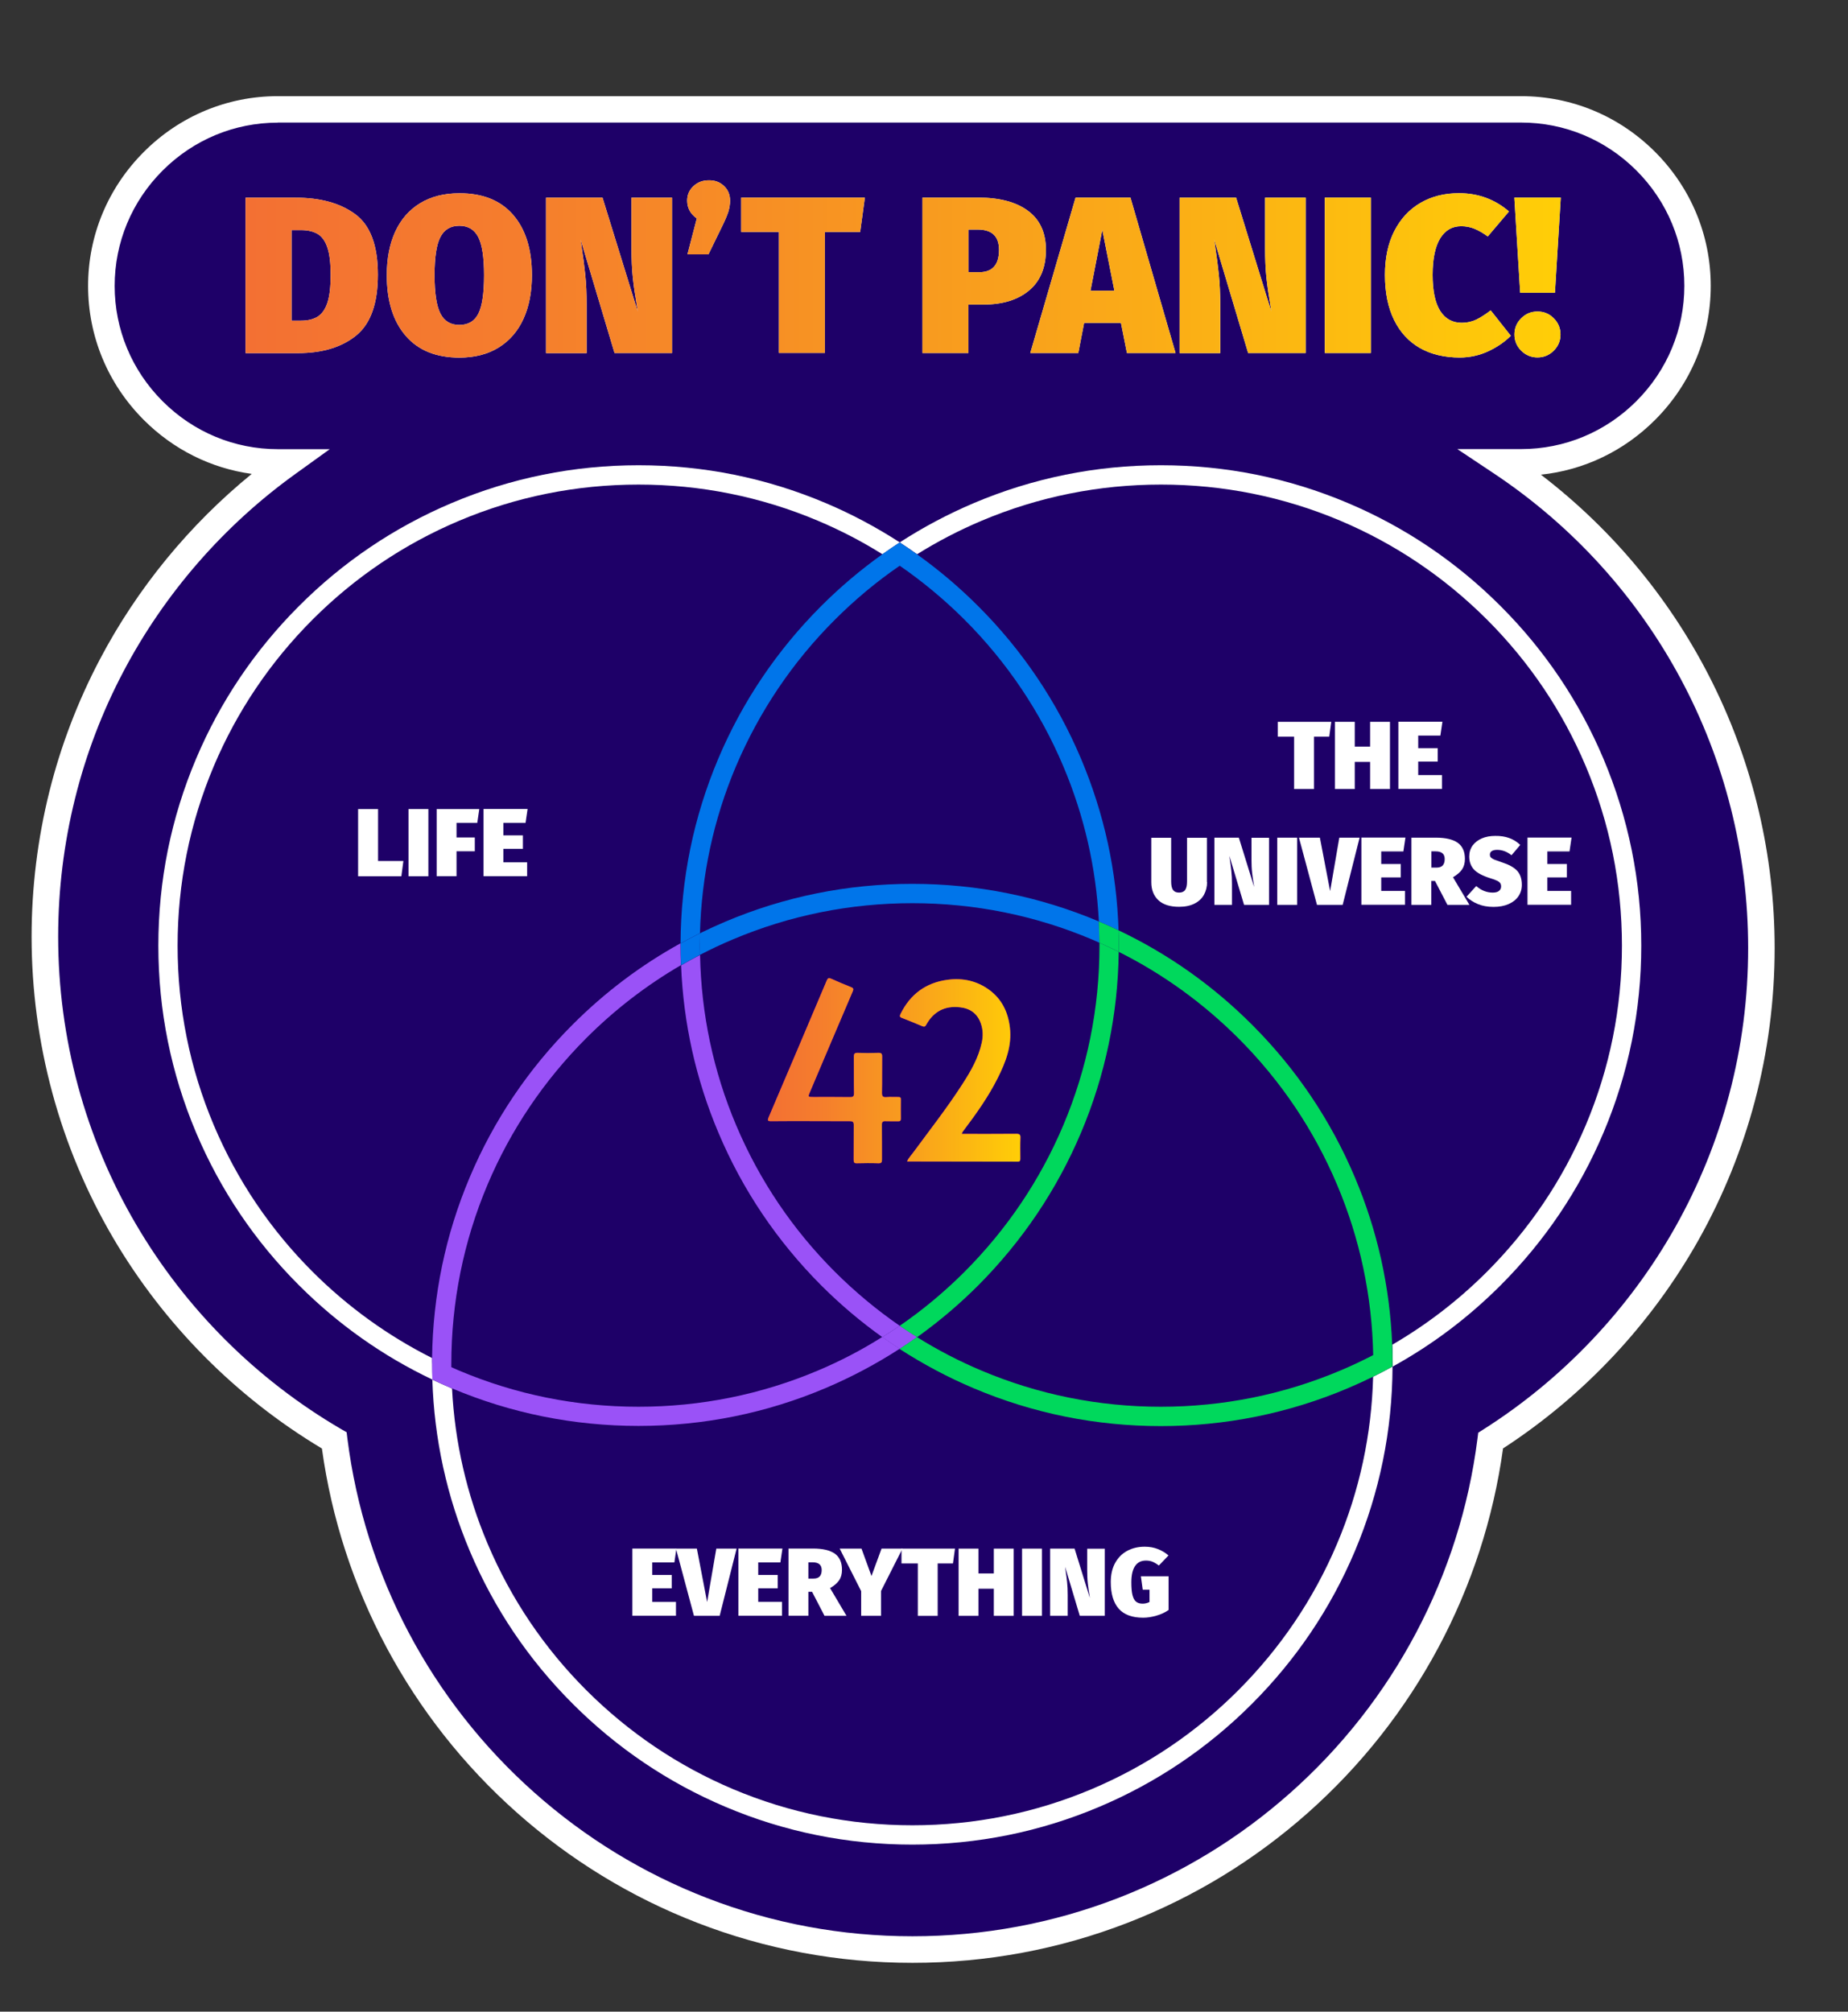 <?xml version="1.0" encoding="utf-8"?>
<!-- Generator: Adobe Illustrator 25.2.3, SVG Export Plug-In . SVG Version: 6.00 Build 0)  -->
<svg version="1.1" id="Layer_1" xmlns="http://www.w3.org/2000/svg" xmlns:xlink="http://www.w3.org/1999/xlink" x="0px" y="0px"
	 viewBox="0 0 2093.6 2278.3" style="enable-background:new 0 0 2093.6 2278.3;" xml:space="preserve">
<rect x="0" y="0" width="2093.6" height="2278.3" fill="#333333" stroke="none"/>
<style type="text/css">
	.st0{fill-rule:evenodd;clip-rule:evenodd;fill:#D30088;}
	.st1{fill-rule:evenodd;clip-rule:evenodd;fill:#00EADE;}
	.st2{fill-rule:evenodd;clip-rule:evenodd;fill:#EB2704;}
	.st3{fill-rule:evenodd;clip-rule:evenodd;fill:#E5DF00;}
	.st4{fill:#1E0068;}
	.st5{fill:#FFFFFF;}
	.st6{fill:none;}
	.st7{fill:#9A52F7;}
	.st8{fill:#0075EA;}
	.st9{fill:#00D85C;}
	.st10{fill:#D30088;}
	.st11{fill:url(#SVGID_1_);}
	.st12{fill:url(#SVGID_2_);}
	.st13{fill:url(#SVGID_3_);}
	.st14{fill:url(#SVGID_4_);}
	.st15{fill:url(#SVGID_5_);}
	.st16{fill:url(#SVGID_6_);}
	.st17{fill:url(#SVGID_7_);}
	.st18{fill:url(#SVGID_8_);}
	.st19{fill:url(#SVGID_9_);}
	.st20{fill:url(#SVGID_10_);}
	.st21{fill:url(#SVGID_11_);}
	.st22{fill:url(#SVGID_12_);}
	.st23{fill:url(#SVGID_13_);}
</style>
<g>
	<path class="st0" d="M1702.6,351c0,3.2,2.6,5.8,5.8,5.8c3.2,0,5.7-2.6,5.7-5.8c0-3.2-2.5-5.7-5.7-5.7
		C1705.2,345.4,1702.6,347.9,1702.6,351L1702.6,351z"/>
	<path class="st1" d="M1120.8,670.5c0,3.2,2.6,5.8,5.8,5.8c3.2,0,5.8-2.6,5.8-5.8c0-3.2-2.6-5.8-5.8-5.8
		C1123.4,664.7,1120.8,667.3,1120.8,670.5L1120.8,670.5z"/>
	<path class="st0" d="M837.8,362.5c0,3.2,2.5,5.8,5.7,5.8s5.8-2.6,5.8-5.8c0-3.2-2.6-5.8-5.8-5.8S837.8,359.3,837.8,362.5
		L837.8,362.5z"/>
	<path class="st0" d="M814.8,482.8c0,3.2,2.6,5.8,5.8,5.8c3.2,0,5.8-2.6,5.8-5.8c0-3.2-2.6-5.8-5.8-5.8
		C817.4,477,814.8,479.6,814.8,482.8L814.8,482.8z"/>
	<path class="st0" d="M385.3,981c0,3.2,2.5,5.8,5.8,5.8c3.2,0,5.7-2.6,5.7-5.8c0-3.2-2.5-5.8-5.7-5.8
		C387.8,975.3,385.3,977.9,385.3,981L385.3,981z"/>
	<path class="st0" d="M282.2,826.4c0,3.2,2.5,5.8,5.8,5.8c3.2,0,5.7-2.6,5.7-5.8c0-3.2-2.5-5.8-5.7-5.8
		C284.7,820.6,282.2,823.2,282.2,826.4L282.2,826.4z"/>
	<path class="st1" d="M860.7,1238.8c0,3.2,2.6,5.8,5.8,5.8s5.7-2.6,5.7-5.8c0-3.2-2.5-5.8-5.7-5.8S860.7,1235.6,860.7,1238.8
		L860.7,1238.8z"/>
	<path class="st0" d="M620.1,1771.4c0,3.2,2.6,5.8,5.8,5.8s5.8-2.6,5.8-5.8c0-3.2-2.6-5.8-5.8-5.8S620.1,1768.3,620.1,1771.4
		L620.1,1771.4z"/>
	<path class="st2" d="M677.1,716.6c0,5.2,4.2,9.5,9.5,9.5c5.2,0,9.5-4.3,9.5-9.5c0-5.3-4.3-9.5-9.5-9.5
		C681.3,707.1,677.1,711.3,677.1,716.6L677.1,716.6z"/>
	<path class="st2" d="M1244.1,2155.2c0,5.3,4.3,9.5,9.5,9.5c5.3,0,9.5-4.2,9.5-9.5c0-5.2-4.2-9.5-9.5-9.5
		C1248.4,2145.7,1244.1,2150,1244.1,2155.2L1244.1,2155.2z"/>
	<path class="st3" d="M1316.6,959.2c0,2.2,1.8,4,3.9,4c2.2,0,4-1.8,4-4c0-2.1-1.8-3.9-4-3.9C1318.3,955.3,1316.6,957.1,1316.6,959.2
		L1316.6,959.2z"/>
	<path class="st3" d="M1979.9,955.2c0,2.2,1.8,3.9,4,3.9c2.1,0,3.9-1.7,3.9-3.9c0-2.2-1.8-4-3.9-4
		C1981.7,951.2,1979.9,953,1979.9,955.2L1979.9,955.2z"/>
	<path class="st1" d="M1107.2,1800c0,2.2,1.8,4,4,4c2.2,0,3.9-1.8,3.9-4c0-2.2-1.7-4-3.9-4C1109,1796,1107.2,1797.8,1107.2,1800
		L1107.2,1800z"/>
	<path class="st1" d="M660.5,2023.4c0,2.1,1.8,3.9,3.9,3.9c2.2,0,4-1.8,4-3.9c0-2.2-1.8-4-4-4
		C662.3,2019.4,660.5,2021.2,660.5,2023.4L660.5,2023.4z"/>
	<path class="st3" d="M1410.8,373.9c0,2.1,1.7,3.9,3.9,3.9s4-1.8,4-3.9c0-2.2-1.8-4-4-4S1410.8,371.7,1410.8,373.9L1410.8,373.9z"/>
	<path class="st3" d="M1605.5,242.2c0,2.2,1.8,3.9,4,3.9s4-1.7,4-3.9c0-2.2-1.8-4-4-4S1605.5,240,1605.5,242.2L1605.5,242.2z"/>
</g>
<g>
	<path class="st4" d="M1700.5,523.8h22.7c110,0,200-90,200-200v0c0-110-90-200-200-200H314.8c-110,0-200,90-200,200v0
		c0,110,90,200,200,200h12.1c-167.1,119.8-276,315.7-276,537c0,243.4,131.7,456.1,327.8,570.6c41.1,325.2,318.7,576.6,655,576.6
		c336.2,0,613.8-251.4,655-576.4c184.4-117.1,306.7-323.1,306.7-557.7C1995.5,844.3,1878.3,642.1,1700.5,523.8z"/>
	<path class="st5" d="M1033.7,2223c-84.1,0-166.1-15.3-243.9-45.4c-75.1-29.1-143.8-71.1-204.3-124.8
		c-120.7-107.2-198.9-253.3-220.8-412.3c-97.4-58.3-179-140.6-236.5-238.5c-60.5-103.1-92.4-221.1-92.4-341.2
		c0-55.5,6.8-110.7,20.1-164.1c12.9-51.8,32.1-102.1,57-149.5c42.4-80.7,101.5-152.8,172.3-210.5c-46-6.3-88.7-27.5-122.3-61.1
		c-40.7-40.7-63.1-94.6-63.1-151.8S122.3,212.7,163,172s94.6-63.1,151.8-63.1h1408.4c57.2,0,111.1,22.4,151.8,63.1
		c40.7,40.7,63.1,94.6,63.1,151.8s-22.4,111.1-63.1,151.8c-35.3,35.3-80.6,56.9-129.3,62c166.6,127.6,264.8,324.8,264.8,536.2
		c0,58.8-7.6,117.2-22.5,173.5c-14.5,54.6-35.9,107.4-63.6,156.8c-53.5,95.2-130,176.8-221.6,236.3
		c-21.9,159-100.1,305.3-220.9,412.5c-60.5,53.7-129.2,95.6-204.3,124.7C1199.9,2207.7,1117.8,2223,1033.7,2223z M314.8,138.9
		c-49.2,0-95.6,19.3-130.6,54.3s-54.3,81.4-54.3,130.6c0,49.2,19.3,95.6,54.3,130.6c35,35,81.4,54.3,130.6,54.3h58.8L335.7,536
		C254,594.5,186.1,672.4,139.5,761.2c-23.8,45.2-42.1,93.3-54.4,142.8c-12.7,51-19.2,103.7-19.2,156.8c0,114.8,30.5,227.6,88.3,326
		c56.1,95.6,136.3,175.7,232.1,231.6l6.4,3.7l0.9,7.3c19.5,154.6,94.8,297,211.9,400.9c57.8,51.3,123.5,91.4,195.2,119.2
		c74.3,28.8,152.7,43.4,233,43.4c80.4,0,158.7-14.6,233-43.3c71.7-27.8,137.4-67.9,195.2-119.2c117.1-103.9,192.3-246.3,211.9-400.8
		l0.9-7l6-3.8c90.1-57.2,165.3-136.6,217.5-229.5c26.5-47.2,47-97.6,60.8-149.8c14.3-53.8,21.5-109.6,21.5-165.8
		c0-216.5-107.8-417.5-288.2-537.6l-41.3-27.5h72.3c49.2,0,95.6-19.3,130.6-54.3c35-35,54.3-81.4,54.3-130.6
		c0-49.2-19.3-95.6-54.3-130.6s-81.4-54.3-130.6-54.3H314.8z"/>
</g>
<g>
	<path class="st6" d="M1224.7,859.2c26.1,61.7,40.4,127,42.5,194.3c56.1,26.7,106.9,62.5,151.2,106.8c50,50,89.2,108.1,116.6,172.9
		c25.5,60.3,39.7,124,42.3,189.5c39-22.6,74.9-50.2,107.2-82.6c48-48,85.6-103.8,111.9-166c27.2-64.4,41-132.8,41-203.3
		c0-70.5-13.8-138.9-41-203.3c-26.3-62.2-64-118-111.9-166c-48-48-103.8-85.6-166-111.9c-64.4-27.2-132.8-41-203.3-41
		c-70.5,0-138.9,13.8-203.3,41c-25.4,10.7-49.8,23.4-73,37.9c24.5,17.5,47.6,37,69.2,58.6C1158,736.3,1197.3,794.5,1224.7,859.2z"/>
	<path class="st6" d="M834,867.8c-25.4,60.1-39.1,123.6-40.8,189.1c9.4-4.6,19-9,28.7-13.1c67.1-28.4,138.3-42.8,211.8-42.8
		c73.3,0,144.3,14.3,211.3,42.5c-3.1-60.8-16.6-119.8-40.3-175.8c-26.3-62.2-64-118-111.9-166c-22.7-22.7-47.3-43.2-73.4-61.1
		c-26.1,18-50.6,38.4-73.4,61.1C897.9,749.7,860.3,805.6,834,867.8z"/>
	<path class="st6" d="M648.9,1160.4c36.5-36.5,77.5-67.3,122.2-92c0.3-72.5,14.7-142.9,42.7-209.1c27.4-64.8,66.6-123,116.6-172.9
		c21.6-21.6,44.7-41.1,69.2-58.6c-23.2-14.5-47.5-27.1-73-37.9c-64.4-27.2-132.8-41-203.3-41s-138.9,13.8-203.3,41
		c-62.2,26.3-118,64-166,111.9c-48,48-85.6,103.8-111.9,166c-27.2,64.4-41,132.8-41,203.3c0,70.5,13.8,138.9,41,203.3
		c26.3,62.2,64,118,111.9,166c40,40,85.4,72.8,135.5,97.8c0.9-71,15.2-139.9,42.7-204.8C559.7,1268.5,598.9,1210.3,648.9,1160.4z"/>
	<path class="st6" d="M1402.9,1175.8c-40-40-85.4-72.8-135.5-97.8c-0.9,71-15.2,139.9-42.7,204.8c-27.4,64.8-66.6,123-116.6,172.9
		c-21.6,21.6-44.7,41.1-69.2,58.6c23.2,14.5,47.5,27.1,73,37.9c64.4,27.2,132.8,41,203.3,41c70.5,0,138.9-13.8,203.3-41
		c12.7-5.4,25.1-11.2,37.3-17.5c-1.3-66.8-15-131.7-40.9-192.9C1488.5,1279.6,1450.8,1223.8,1402.9,1175.8z"/>
	<path class="st6" d="M723.4,1593.2c70.5,0,138.9-13.8,203.3-41c25.4-10.7,49.8-23.4,73-37.9c-24.5-17.5-47.6-37-69.2-58.6
		c-50-50-89.2-108.1-116.6-172.9c-25.5-60.3-39.7-124-42.3-189.5c-39,22.6-74.9,50.2-107.2,82.6c-48,48-85.6,103.8-111.9,166
		c-27.2,64.4-41,132.8-41,203.3c0,1.1,0,2.2,0,3.4c2.9,1.3,5.8,2.5,8.7,3.8C584.5,1579.4,652.9,1593.2,723.4,1593.2z"/>
	<path class="st6" d="M945.9,1440.3c22.7,22.7,47.3,43.2,73.4,61.1c26.1-18,50.6-38.4,73.4-61.1c48-48,85.6-103.8,111.9-166
		c27.2-64.4,41-132.8,41-203.3c0-1.1,0-2.2,0-3.4c-2.9-1.3-5.8-2.5-8.7-3.8c-64.4-27.2-132.8-41-203.3-41s-138.9,13.8-203.3,41
		c-12.7,5.4-25.1,11.2-37.3,17.5c1.3,66.8,15,131.7,40.9,192.9C860.3,1336.5,897.9,1392.3,945.9,1440.3z"/>
	<path class="st6" d="M1315.1,1615.1c-73.4,0-144.7-14.4-211.8-42.8c-29.5-12.5-57.5-27.4-84.1-44.6c-26.6,17.2-54.7,32.2-84.1,44.6
		c-67.1,28.4-138.3,42.8-211.8,42.8c-73.3,0-144.3-14.3-211.3-42.5c3.1,60.8,16.6,119.8,40.3,175.8c26.3,62.2,64,118,111.9,166
		c48,48,103.8,85.6,166,111.9c64.4,27.2,132.8,41,203.3,41s138.9-13.8,203.3-41c62.2-26.3,118-64,166-111.9
		c48-48,85.6-103.8,111.9-166c25.4-60.1,39.1-123.6,40.8-189.1c-9.4,4.6-19,9-28.7,13.1C1459.8,1600.7,1388.6,1615.1,1315.1,1615.1z
		"/>
	<path class="st5" d="M489.6,1538.1c-50-25.1-95.5-57.9-135.5-97.8c-48-48-85.6-103.8-111.9-166c-27.2-64.4-41-132.8-41-203.3
		c0-70.5,13.8-138.9,41-203.3c26.3-62.2,64-118,111.9-166c48-48,103.8-85.6,166-111.9c64.4-27.2,132.8-41,203.3-41
		s138.9,13.8,203.3,41c25.4,10.7,49.8,23.4,73,37.9c6.5-4.6,13-9.1,19.7-13.4c-26.6-17.2-54.7-32.2-84.1-44.6
		c-67.1-28.4-138.3-42.8-211.8-42.8c-73.4,0-144.7,14.4-211.8,42.8c-64.8,27.4-123,66.6-172.9,116.6c-50,50-89.2,108.1-116.6,172.9
		c-28.4,67.1-42.8,138.3-42.8,211.8s14.4,144.7,42.8,211.8c27.4,64.8,66.6,123,116.6,172.9c44.3,44.3,95.1,80.2,151.2,106.8
		c-0.2-5.8-0.3-11.6-0.3-17.5C489.5,1542.8,489.5,1540.4,489.6,1538.1z"/>
	<path class="st5" d="M1816.5,859.2c-27.4-64.8-66.6-123-116.6-172.9c-50-50-108.1-89.2-172.9-116.6
		c-67.1-28.4-138.3-42.8-211.8-42.8s-144.7,14.4-211.8,42.8c-29.5,12.5-57.5,27.4-84.1,44.6c6.7,4.3,13.2,8.8,19.7,13.4
		c23.2-14.5,47.5-27.1,73-37.9c64.4-27.2,132.8-41,203.3-41c70.5,0,138.9,13.8,203.3,41c62.2,26.3,118,64,166,111.9
		c48,48,85.6,103.8,111.9,166c27.2,64.4,41,132.8,41,203.3c0,70.5-13.8,138.9-41,203.3c-26.3,62.2-64,118-111.9,166
		c-32.3,32.3-68.2,59.9-107.2,82.6c0.3,7.4,0.4,14.8,0.4,22.2c0,0.9,0,1.8,0,2.6c44.7-24.6,85.6-55.4,122.2-92
		c50-50,89.2-108.1,116.6-172.9c28.4-67.1,42.8-138.3,42.8-211.8S1844.8,926.3,1816.5,859.2z"/>
	<path class="st7" d="M999.6,1514.3c6.5,4.6,13,9.1,19.7,13.4c6.7-4.3,13.2-8.8,19.7-13.4c-6.7-4.2-13.2-8.5-19.7-12.9
		C1012.8,1505.9,1006.2,1510.2,999.6,1514.3z"/>
	<path class="st5" d="M1514.8,1748.3c-26.3,62.2-64,118-111.9,166c-48,48-103.8,85.6-166,111.9c-64.4,27.2-132.8,41-203.3,41
		s-138.9-13.8-203.3-41c-62.2-26.3-118-64-166-111.9c-48-48-85.6-103.8-111.9-166c-23.7-56-37.2-115-40.3-175.8
		c-0.2-0.1-0.4-0.1-0.5-0.2c-7.3-3.1-14.6-6.4-21.8-9.8c2.1,67.3,16.4,132.5,42.5,194.3c27.4,64.8,66.6,123,116.6,172.9
		c50,50,108.1,89.2,172.9,116.6c67.1,28.4,138.3,42.8,211.8,42.8s144.7-14.4,211.8-42.8c64.8-27.4,123-66.6,172.9-116.6
		c50-50,89.2-108.1,116.6-172.9c28-66.3,42.4-136.6,42.7-209.1c-7.2,4-14.6,7.8-22,11.5C1553.9,1624.7,1540.2,1688.3,1514.8,1748.3z
		"/>
	<g>
		<path class="st8" d="M945.9,701.8c22.7-22.7,47.3-43.2,73.4-61.1c26.1,18,50.6,38.4,73.4,61.1c48,48,85.6,103.8,111.9,166
			c23.7,56,37.2,115,40.3,175.8c0.2,0.1,0.4,0.1,0.5,0.2c7.3,3.1,14.6,6.4,21.8,9.8c-2.1-67.3-16.4-132.5-42.5-194.3
			c-27.4-64.8-66.6-123-116.6-172.9c-21.6-21.6-44.7-41.1-69.2-58.6c-6.5-4.6-13-9.1-19.7-13.4c-6.7,4.3-13.2,8.8-19.7,13.4
			c-24.5,17.5-47.6,37-69.2,58.6c-50,50-89.2,108.1-116.6,172.9c-28,66.3-42.4,136.6-42.7,209.1c7.2-4,14.6-7.8,22-11.5
			c1.7-65.5,15.4-129.1,40.8-189.1C860.3,805.6,897.9,749.7,945.9,701.8z"/>
		<path class="st8" d="M1033.6,1001c-73.4,0-144.7,14.4-211.8,42.8c-9.7,4.1-19.3,8.5-28.7,13.1c-0.1,4.7-0.2,9.4-0.2,14.1
			c0,3.5,0,6.9,0.1,10.4c12.2-6.3,24.6-12.2,37.3-17.5c64.4-27.2,132.8-41,203.3-41s138.9,13.8,203.3,41c2.9,1.2,5.8,2.5,8.7,3.8
			c-0.1-8.1-0.3-16.1-0.7-24.1C1177.9,1015.3,1106.9,1001,1033.6,1001z"/>
	</g>
	<path class="st9" d="M1267.4,1078c0-2.3,0-4.6,0-6.9c0-5.8-0.1-11.7-0.3-17.5c-7.2-3.4-14.4-6.7-21.8-9.8c-0.2-0.1-0.4-0.1-0.5-0.2
		c0.4,8,0.6,16.1,0.7,24.1C1252.9,1070.9,1260.2,1074.4,1267.4,1078z"/>
	<g>
		<path class="st7" d="M926.6,1552.2c-64.4,27.2-132.8,41-203.3,41s-138.9-13.8-203.3-41c-2.9-1.2-5.8-2.5-8.7-3.8
			c0-1.1,0-2.2,0-3.4c0-70.5,13.8-138.9,41-203.3c26.3-62.2,64-118,111.9-166c32.3-32.3,68.2-59.9,107.2-82.6
			c-0.3-7.4-0.4-14.8-0.4-22.2c0-0.9,0-1.8,0-2.6c-44.7,24.6-85.6,55.4-122.2,92c-50,50-89.2,108.1-116.6,172.9
			c-27.5,65-41.8,133.8-42.7,204.8c0,2.3,0,4.6,0,6.9c0,5.8,0.1,11.7,0.3,17.5c7.2,3.4,14.4,6.7,21.8,9.8c0.2,0.1,0.4,0.1,0.5,0.2
			c66.9,28.2,138,42.5,211.3,42.5c73.4,0,144.7-14.4,211.8-42.8c29.5-12.5,57.5-27.4,84.1-44.6c-6.7-4.3-13.2-8.8-19.7-13.4
			C976.4,1528.8,952,1541.5,926.6,1552.2z"/>
		<path class="st7" d="M930.4,1455.8c21.6,21.6,44.7,41.1,69.2,58.6c6.7-4.2,13.2-8.5,19.7-12.9c-26.1-18-50.6-38.4-73.4-61.1
			c-48-48-85.6-103.8-111.9-166c-25.9-61.2-39.6-126-40.9-192.9c-7.3,3.8-14.5,7.7-21.5,11.8c2.6,65.6,16.8,129.3,42.3,189.5
			C841.2,1347.6,880.5,1405.8,930.4,1455.8z"/>
	</g>
	<path class="st8" d="M792.9,1071c0-4.7,0.1-9.4,0.2-14.1c-7.4,3.7-14.8,7.5-22,11.5c0,0.9,0,1.8,0,2.6c0,7.4,0.2,14.8,0.4,22.2
		c7.1-4.1,14.2-8,21.5-11.8C793,1078,792.9,1074.5,792.9,1071z"/>
	<g>
		<path class="st9" d="M1224.7,1282.8c27.5-65,41.8-133.8,42.7-204.8c-7.2-3.6-14.5-7-21.8-10.3c0,1.1,0,2.2,0,3.4
			c0,70.5-13.8,138.9-41,203.3c-26.3,62.2-64,118-111.9,166c-22.7,22.7-47.3,43.2-73.4,61.1c6.5,4.5,13,8.8,19.7,12.9
			c24.5-17.5,47.6-37,69.2-58.6C1158,1405.8,1197.3,1347.6,1224.7,1282.8z"/>
		<path class="st9" d="M1577.2,1522.8c-2.6-65.6-16.8-129.3-42.3-189.5c-27.4-64.8-66.6-123-116.6-172.9
			c-44.3-44.3-95.1-80.2-151.2-106.8c0.2,5.8,0.3,11.6,0.3,17.5c0,2.3,0,4.6,0,6.9c50,25,95.5,57.9,135.5,97.8
			c48,48,85.6,103.8,111.9,166c25.9,61.2,39.6,126,40.9,192.9c-12.2,6.3-24.6,12.2-37.3,17.5c-64.4,27.2-132.8,41-203.3,41
			c-70.5,0-138.9-13.8-203.3-41c-25.4-10.7-49.8-23.4-73-37.9c-6.5,4.6-13,9.1-19.7,13.4c26.6,17.2,54.7,32.2,84.1,44.6
			c67.1,28.4,138.3,42.8,211.8,42.8c73.4,0,144.7-14.4,211.8-42.8c9.7-4.1,19.3-8.5,28.7-13.1c7.4-3.7,14.8-7.5,22-11.5
			c0-0.9,0-1.8,0-2.6C1577.7,1537.6,1577.5,1530.2,1577.2,1522.8z"/>
	</g>
</g>
<g>
	<g>
		<g>
			<g>
				<path class="st10" d="M1089.6,1284.2c20.8,0,41.2,0.1,61.7-0.1c3.7,0,4.9,0.8,4.7,4.6c-0.3,7.9-0.1,15.7-0.1,23.6
					c0,2.1-0.3,3.3-2.9,3.3c-41.6-0.1-83.2-0.1-124.7-0.2c-0.1,0-0.3-0.1-0.7-0.2c1.7-3.7,4.6-6.6,6.9-9.8
					c18.9-25.7,38.6-50.8,55.9-77.7c9.5-14.7,18.2-29.8,21.9-47.1c1.5-7.1,1.4-14.2-1-21.2c-3.8-11.3-12-17.3-23.7-18.6
					c-17.3-2-30.1,4.9-38.4,20c-1.2,2.1-2.3,2.2-4.4,1.4c-7.6-3.2-15.3-6.4-23.1-9.4c-2.7-1-2.5-2.3-1.5-4.4
					c11-22.4,28.8-35.6,53.6-38.8c17-2.2,32.8,1.2,46.8,11.4c14.4,10.5,21.4,25.2,23.5,42.6c2.5,20.9-4.8,39.5-13.9,57.6
					c-10.5,20.9-24,39.9-38.1,58.6C1091.2,1281.1,1090,1282.1,1089.6,1284.2z"/>
				<path class="st10" d="M918.3,1269.7c-14.9,0-29.9-0.1-44.8,0.1c-3.7,0-4.2-0.8-2.8-4.2c22.1-51.7,44-103.3,65.9-155.1
					c1.3-3,2.4-3.3,5.2-2c7.3,3.3,14.7,6.4,22.2,9.4c2.5,1,3.4,1.8,2.1,4.8c-16.2,37.8-32.2,75.7-48.3,113.6
					c-2.6,6.1-2.7,6.1,3.9,6.1c13.7,0,27.4-0.1,41,0.1c3.6,0.1,4.9-0.7,4.8-4.6c-0.3-13.6,0-27.3-0.2-40.9c0-3.3,0.6-4.7,4.3-4.6
					c7.7,0.3,15.5,0.3,23.3,0c3.4-0.1,4.6,0.7,4.5,4.4c-0.2,13.5,0.1,27-0.2,40.5c-0.1,3.9,0.7,5.6,5,5.2c4.5-0.4,9,0,13.5-0.1
					c2.2-0.1,3,0.7,2.9,2.9c-0.1,7.2-0.1,14.3,0,21.5c0,2.4-0.9,3.2-3.2,3.1c-4.6-0.1-9.3,0.1-14-0.1c-3.3-0.2-4.4,0.8-4.3,4.2
					c0.2,13.1,0,26.1,0.1,39.2c0,3.2-0.7,4.4-4.2,4.3c-8-0.3-16.1-0.2-24.1,0c-3,0.1-3.8-0.9-3.8-3.8c0.1-13.2,0-26.4,0.1-39.6
					c0-3.3-0.9-4.3-4.3-4.3C948.2,1269.8,933.2,1269.7,918.3,1269.7z"/>
			</g>
			<g>
				<linearGradient id="SVGID_1_" gradientUnits="userSpaceOnUse" x1="869.934" y1="1212.543" x2="1156.013" y2="1212.543">
					<stop  offset="0" style="stop-color:#F37033"/>
					<stop  offset="0.204" style="stop-color:#F57D2D"/>
					<stop  offset="0.585" style="stop-color:#F9A11C"/>
					<stop  offset="1" style="stop-color:#FFCE07"/>
				</linearGradient>
				<path class="st11" d="M1089.6,1284.2c20.8,0,41.2,0.1,61.7-0.1c3.7,0,4.9,0.8,4.7,4.6c-0.3,7.9-0.1,15.7-0.1,23.6
					c0,2.1-0.3,3.3-2.9,3.3c-41.6-0.1-83.2-0.1-124.7-0.2c-0.1,0-0.3-0.1-0.7-0.2c1.7-3.7,4.6-6.6,6.9-9.8
					c18.9-25.7,38.6-50.8,55.9-77.7c9.5-14.7,18.2-29.8,21.9-47.1c1.5-7.1,1.4-14.2-1-21.2c-3.8-11.3-12-17.3-23.7-18.6
					c-17.3-2-30.1,4.9-38.4,20c-1.2,2.1-2.3,2.2-4.4,1.4c-7.6-3.2-15.3-6.4-23.1-9.4c-2.7-1-2.5-2.3-1.5-4.4
					c11-22.4,28.8-35.6,53.6-38.8c17-2.2,32.8,1.2,46.8,11.4c14.4,10.5,21.4,25.2,23.5,42.6c2.5,20.9-4.8,39.5-13.9,57.6
					c-10.5,20.9-24,39.9-38.1,58.6C1091.2,1281.1,1090,1282.1,1089.6,1284.2z"/>
				<linearGradient id="SVGID_2_" gradientUnits="userSpaceOnUse" x1="869.934" y1="1212.543" x2="1156.013" y2="1212.543">
					<stop  offset="0" style="stop-color:#F37033"/>
					<stop  offset="0.204" style="stop-color:#F57D2D"/>
					<stop  offset="0.585" style="stop-color:#F9A11C"/>
					<stop  offset="1" style="stop-color:#FFCE07"/>
				</linearGradient>
				<path class="st12" d="M918.3,1269.7c-14.9,0-29.9-0.1-44.8,0.1c-3.7,0-4.2-0.8-2.8-4.2c22.1-51.7,44-103.3,65.9-155.1
					c1.3-3,2.4-3.3,5.2-2c7.3,3.3,14.7,6.4,22.2,9.4c2.5,1,3.4,1.8,2.1,4.8c-16.2,37.8-32.2,75.7-48.3,113.6
					c-2.6,6.1-2.7,6.1,3.9,6.1c13.7,0,27.4-0.1,41,0.1c3.6,0.1,4.9-0.7,4.8-4.6c-0.3-13.6,0-27.3-0.2-40.9c0-3.3,0.6-4.7,4.3-4.6
					c7.7,0.3,15.5,0.3,23.3,0c3.4-0.1,4.6,0.7,4.5,4.4c-0.2,13.5,0.1,27-0.2,40.5c-0.1,3.9,0.7,5.6,5,5.2c4.5-0.4,9,0,13.5-0.1
					c2.2-0.1,3,0.7,2.9,2.9c-0.1,7.2-0.1,14.3,0,21.5c0,2.4-0.9,3.2-3.2,3.1c-4.6-0.1-9.3,0.1-14-0.1c-3.3-0.2-4.4,0.8-4.3,4.2
					c0.2,13.1,0,26.1,0.1,39.2c0,3.2-0.7,4.4-4.2,4.3c-8-0.3-16.1-0.2-24.1,0c-3,0.1-3.8-0.9-3.8-3.8c0.1-13.2,0-26.4,0.1-39.6
					c0-3.3-0.9-4.3-4.3-4.3C948.2,1269.8,933.2,1269.7,918.3,1269.7z"/>
			</g>
		</g>
	</g>
</g>
<g>
	<path class="st5" d="M428.3,916.3v58.8H457l-2.3,17.3h-49v-76.1H428.3z"/>
	<path class="st5" d="M485.3,916.3v76.1h-22.5v-76.1H485.3z"/>
	<path class="st5" d="M494.7,992.4v-76.1H543l-2.3,15.6h-23.5v16.6h20.7v15.6h-20.7v28.2H494.7z"/>
	<path class="st5" d="M597.7,916.3l-2.3,15.6h-25.1v14.2h22.1v15.2h-22.1v15.3h26.9v15.7h-49.4v-76.1H597.7z"/>
</g>
<g>
	<path class="st5" d="M1508.2,817.5l-2.3,16.8h-17.3v59.3h-22.5v-59.3h-18.5v-16.8H1508.2z"/>
	<path class="st5" d="M1552.2,893.6v-30.7h-17.4v30.7h-22.5v-76.1h22.5v28.1h17.4v-28.1h22.5v76.1H1552.2z"/>
	<path class="st5" d="M1634.1,817.5l-2.3,15.6h-25.1v14.2h22.1v15.2h-22.1v15.3h26.9v15.7h-49.4v-76.1H1634.1z"/>
	<path class="st5" d="M1367.5,999c0,5.3-1.2,10.1-3.5,14.3c-2.3,4.2-5.9,7.6-10.6,10c-4.7,2.4-10.6,3.7-17.5,3.7
		c-10.4,0-18.3-2.5-23.6-7.5c-5.3-5-8-11.8-8-20.4v-50.3h22.5v49.6c0,4.3,0.7,7.5,2.1,9.5c1.4,2,3.7,3,6.9,3c3.2,0,5.5-1,6.9-3
		c1.4-2,2.1-5.2,2.1-9.5v-49.6h22.5V999z"/>
	<path class="st5" d="M1437.6,1024.8h-28.2l-16.6-55.5l0.3,2.4c0.8,5.3,1.4,10.2,1.9,14.6c0.5,4.4,0.7,9.4,0.7,14.9v23.6h-19.9
		v-76.1h27.7l17.3,55.8l-0.3-2.3c-0.9-5-1.5-9.7-2-14c-0.5-4.3-0.7-9.3-0.7-15v-24.4h19.9V1024.8z"/>
	<path class="st5" d="M1469.5,948.7v76.1H1447v-76.1H1469.5z"/>
	<path class="st5" d="M1540.3,948.7l-19.2,76.1h-29.1l-20.4-76.1h23.7l11.6,60.5l10.4-60.5H1540.3z"/>
	<path class="st5" d="M1592.2,948.7l-2.3,15.6h-25.1v14.2h22.1v15.2h-22.1v15.3h26.9v15.7h-49.4v-76.1H1592.2z"/>
	<path class="st5" d="M1625.7,997.7h-4.2v27.1h-22.5v-76.1h27.9c11,0,19.2,2,24.6,5.8c5.4,3.9,8.1,10,8.1,18.3
		c0,4.7-1.1,8.7-3.2,11.8c-2.1,3.1-5.5,6.1-10.3,8.9l18.6,31.3h-24.9L1625.7,997.7z M1621.6,982.6h5.9c3.1,0,5.4-0.8,6.9-2.4
		c1.5-1.6,2.3-4,2.3-7.3c0-5.8-3.4-8.7-10.3-8.7h-4.8V982.6z"/>
	<path class="st5" d="M1722.3,956.9l-9.9,11.7c-5.1-4.1-10.5-6.1-16.3-6.1c-2.7,0-4.7,0.5-6.1,1.4c-1.4,0.9-2.1,2.3-2.1,4
		c0,1.3,0.4,2.4,1.1,3.2c0.8,0.8,2,1.6,3.8,2.4c1.8,0.7,4.7,1.7,8.7,3.1c8,2.6,13.8,5.8,17.3,9.6c3.5,3.9,5.3,9.1,5.3,15.9
		c0,4.9-1.3,9.2-3.9,13c-2.6,3.8-6.3,6.7-11.1,8.8c-4.8,2.1-10.5,3.2-17.1,3.2c-6.7,0-12.6-1.1-17.7-3.2c-5.1-2.1-9.4-4.9-12.9-8.3
		l11-12.1c5.8,5,12,7.4,18.7,7.4c3.1,0,5.5-0.6,7.1-1.9c1.6-1.3,2.4-2.9,2.4-5c0-1.5-0.3-2.8-1-3.8c-0.7-1-1.9-2-3.7-2.8
		c-1.7-0.9-4.3-1.8-7.7-2.8c-8.8-2.8-15-6.1-18.5-10c-3.5-3.9-5.2-8.8-5.2-14.6c0-4.7,1.3-8.9,3.8-12.4c2.6-3.5,6.1-6.2,10.5-8.1
		c4.5-1.9,9.5-2.8,15.1-2.8C1705.8,946.5,1715.1,950,1722.3,956.9z"/>
	<path class="st5" d="M1780.4,948.7l-2.3,15.6H1753v14.2h22.1v15.2H1753v15.3h26.9v15.7h-49.4v-76.1H1780.4z"/>
</g>
<g>
	<path class="st5" d="M766.3,1753.9l-2.3,15.6h-25.1v14.2h22.1v15.2h-22.1v15.3h26.9v15.7h-49.4v-76.1H766.3z"/>
	<path class="st5" d="M834.5,1753.9l-19.2,76.1h-29.1l-20.4-76.1h23.7l11.6,60.5l10.4-60.5H834.5z"/>
	<path class="st5" d="M886.4,1753.9l-2.3,15.6H859v14.2h22.1v15.2H859v15.3h26.9v15.7h-49.4v-76.1H886.4z"/>
	<path class="st5" d="M920,1802.8h-4.2v27.1h-22.5v-76.1h27.9c11,0,19.2,2,24.6,5.8c5.4,3.9,8.1,10,8.1,18.3c0,4.7-1.1,8.7-3.2,11.8
		c-2.1,3.1-5.5,6.1-10.3,8.9L959,1830h-24.9L920,1802.8z M915.8,1787.8h5.9c3.1,0,5.4-0.8,6.9-2.4c1.5-1.6,2.3-4,2.3-7.3
		c0-5.8-3.4-8.7-10.3-8.7h-4.8V1787.8z"/>
	<path class="st5" d="M1022.4,1753.9l-24.3,48v28.1h-22.5v-28l-24.3-48.1H976l11.3,31l11.4-31H1022.4z"/>
	<path class="st5" d="M1081.9,1753.9l-2.3,16.8h-17.3v59.3h-22.5v-59.3h-18.5v-16.8H1081.9z"/>
	<path class="st5" d="M1125.9,1830v-30.7h-17.4v30.7H1086v-76.1h22.5v28.1h17.4v-28.1h22.5v76.1H1125.9z"/>
	<path class="st5" d="M1180.4,1753.9v76.1h-22.5v-76.1H1180.4z"/>
	<path class="st5" d="M1251.5,1830h-28.2l-16.6-55.5l0.3,2.4c0.8,5.3,1.4,10.2,1.9,14.6c0.5,4.4,0.7,9.4,0.7,14.9v23.6h-19.9v-76.1
		h27.7l17.3,55.8l-0.3-2.3c-0.9-5-1.5-9.7-2-14c-0.5-4.3-0.7-9.3-0.7-15v-24.4h19.9V1830z"/>
	<path class="st5" d="M1311.8,1754.4c4.6,1.8,8.5,4.2,12,7.2l-10.9,11.4c-2.7-2-5.1-3.4-7.3-4.3c-2.2-0.9-4.7-1.3-7.4-1.3
		c-5.3,0-9.4,2-12.2,6.1c-2.8,4-4.3,10.2-4.3,18.4c0,6.2,0.4,11.1,1.3,14.6c0.9,3.5,2.2,6,4.1,7.5c1.9,1.5,4.3,2.2,7.4,2.2
		c2.7,0,5.3-0.6,7.8-1.9v-13.9h-7.7l-2.1-15.2h31.4v38.2c-4,2.8-8.6,4.9-13.8,6.4c-5.2,1.5-10.2,2.3-15,2.3
		c-12.5,0-21.7-3.4-27.7-10.2c-6-6.8-9-16.9-9-30.1c0-8.4,1.6-15.6,4.9-21.6c3.3-6,7.8-10.6,13.7-13.8c5.8-3.1,12.4-4.7,19.8-4.7
		C1302.3,1751.7,1307.3,1752.6,1311.8,1754.4z"/>
</g>
<g>
	<g>
		<path class="st5" d="M402.6,242.7c17,12.6,25.5,35.4,25.5,68.4c0,32.5-8.2,55.5-24.5,68.8c-16.4,13.3-38.3,20-66,20h-59.4v-176
			h56.4C362.9,223.8,385.6,230.1,402.6,242.7z M330.3,260.5v102.7h10.4c8.1,0,14.6-1.6,19.5-4.8c4.9-3.2,8.5-8.6,10.9-16.1
			c2.4-7.5,3.5-17.9,3.5-31.2c0-13.1-1.2-23.4-3.7-30.7c-2.4-7.3-6.1-12.5-11-15.4c-4.9-2.9-11.2-4.4-19-4.4H330.3z"/>
		<path class="st5" d="M581.2,243.2c14.2,16.3,21.4,39.1,21.4,68.4c0,19.1-3.2,35.6-9.6,49.6c-6.4,14-15.8,24.8-28.1,32.4
			c-12.3,7.6-27.1,11.4-44.5,11.4c-26.3,0-46.6-8.2-60.8-24.7c-14.2-16.4-21.4-39.3-21.4-68.6c0-19,3.2-35.5,9.6-49.4
			c6.4-13.9,15.8-24.6,28.1-32.1c12.3-7.5,27.1-11.3,44.5-11.3C546.7,218.8,567,226.9,581.2,243.2z M498.9,268.5
			c-4.4,8.5-6.6,22.9-6.6,43.1s2.2,34.7,6.6,43.4c4.4,8.7,11.5,13,21.5,13c10.1,0,17.3-4.3,21.6-12.9c4.3-8.6,6.4-23.1,6.4-43.5
			c0-20.2-2.2-34.6-6.6-43.1c-4.4-8.5-11.5-12.8-21.5-12.8C510.5,255.7,503.3,260,498.9,268.5z"/>
		<path class="st5" d="M761.4,399.8h-65.2l-38.4-128.4l0.8,5.6c1.9,12.3,3.3,23.6,4.4,33.8c1.1,10.2,1.6,21.7,1.6,34.5v54.6h-46
			v-176h64l39.9,129l-0.8-5.3c-2-11.6-3.6-22.5-4.7-32.5c-1.1-10-1.6-21.6-1.6-34.8v-56.4h46V399.8z"/>
		<path class="st5" d="M820.3,210.7c4.6,4.4,6.8,9.9,6.8,16.7c0,4-0.7,8.2-2,12.5c-1.4,4.3-3.7,9.8-7.1,16.6l-15.4,31.6h-23.8
			l10.6-40.7c-7.2-5.1-10.9-11.8-10.9-20.2c0-6.6,2.4-12,7.1-16.4c4.7-4.4,10.5-6.6,17.4-6.6C810,204.1,815.7,206.3,820.3,210.7z"/>
		<path class="st5" d="M979.8,223.8l-5.3,38.9h-40v137h-52.1v-137h-42.7v-38.9H979.8z"/>
		<path class="st5" d="M1164.8,238.9c13.4,10,20.1,24.7,20.1,44.1c0,20.1-6.4,35.4-19.1,46c-12.7,10.6-29.9,15.9-51.5,15.9h-17.2
			v54.9H1045v-176h63.5C1132.6,223.8,1151.4,228.9,1164.8,238.9z M1131.8,283c0-15.3-8-23-24-23h-10.6v48.3h12.1
			C1124.3,308.3,1131.8,299.9,1131.8,283z"/>
		<path class="st5" d="M1276.7,399.8l-6.8-34.1h-41.7l-6.6,34.1h-54.4l51.3-176h62.2l51.1,176H1276.7z M1235.4,329.3h27.1l-13.7-69
			L1235.4,329.3z"/>
		<path class="st5" d="M1479.2,399.8H1414l-38.4-128.4l0.8,5.6c1.9,12.3,3.3,23.6,4.4,33.8c1.1,10.2,1.6,21.7,1.6,34.5v54.6h-46
			v-176h64l39.9,129l-0.8-5.3c-2-11.6-3.6-22.5-4.7-32.5c-1.1-10-1.6-21.6-1.6-34.8v-56.4h46V399.8z"/>
		<path class="st5" d="M1553,223.8v176h-52.1v-176H1553z"/>
		<path class="st5" d="M1709.5,239.5l-24,28.3c-5.1-3.7-10-6.6-14.8-8.6c-4.8-2-9.9-3-15.3-3c-10.3,0-18.2,4.6-23.9,13.9
			c-5.6,9.3-8.5,23-8.5,41.2c0,18.2,2.9,31.8,8.6,40.8c5.7,9,13.9,13.5,24.5,13.5c5.7,0,11.1-1.2,16.1-3.5c5-2.4,10.5-5.9,16.6-10.6
			l22.8,28.8c-7.1,7.1-15.6,12.9-25.7,17.6c-10,4.6-20.8,7-32.2,7c-17.4,0-32.4-3.6-45-10.7c-12.6-7.2-22.4-17.7-29.3-31.7
			c-6.9-14-10.4-31-10.4-51.1c0-19.2,3.5-35.8,10.6-49.7c7.1-13.9,16.9-24.5,29.6-31.9s27.2-11,43.7-11
			C1674.6,218.8,1693.5,225.7,1709.5,239.5z"/>
		<path class="st5" d="M1768.2,223.8l-6.6,107.7h-39.4l-6.6-107.7H1768.2z M1760.3,360.5c5.1,5.1,7.6,11.3,7.6,18.3
			c0,7.1-2.5,13.2-7.6,18.3c-5.1,5.1-11.2,7.7-18.5,7.7c-7.2,0-13.4-2.6-18.5-7.7c-5.1-5.1-7.6-11.3-7.6-18.3
			c0-7.1,2.5-13.2,7.6-18.3c5.1-5.1,11.2-7.7,18.5-7.7C1749.1,352.8,1755.3,355.4,1760.3,360.5z"/>
	</g>
	<g>
		<linearGradient id="SVGID_3_" gradientUnits="userSpaceOnUse" x1="278.178" y1="304.504" x2="1768.188" y2="304.504">
			<stop  offset="0" style="stop-color:#F37033"/>
			<stop  offset="0.204" style="stop-color:#F57D2D"/>
			<stop  offset="0.585" style="stop-color:#F9A11C"/>
			<stop  offset="1" style="stop-color:#FFCE07"/>
		</linearGradient>
		<path class="st13" d="M402.6,242.7c17,12.6,25.5,35.4,25.5,68.4c0,32.5-8.2,55.5-24.5,68.8c-16.4,13.3-38.3,20-66,20h-59.4v-176
			h56.4C362.9,223.8,385.6,230.1,402.6,242.7z M330.3,260.5v102.7h10.4c8.1,0,14.6-1.6,19.5-4.8c4.9-3.2,8.5-8.6,10.9-16.1
			c2.4-7.5,3.5-17.9,3.5-31.2c0-13.1-1.2-23.4-3.7-30.7c-2.4-7.3-6.1-12.5-11-15.4c-4.9-2.9-11.2-4.4-19-4.4H330.3z"/>
		<linearGradient id="SVGID_4_" gradientUnits="userSpaceOnUse" x1="278.178" y1="304.504" x2="1768.188" y2="304.504">
			<stop  offset="0" style="stop-color:#F37033"/>
			<stop  offset="0.204" style="stop-color:#F57D2D"/>
			<stop  offset="0.585" style="stop-color:#F9A11C"/>
			<stop  offset="1" style="stop-color:#FFCE07"/>
		</linearGradient>
		<path class="st14" d="M581.2,243.2c14.2,16.3,21.4,39.1,21.4,68.4c0,19.1-3.2,35.6-9.6,49.6c-6.4,14-15.8,24.8-28.1,32.4
			c-12.3,7.6-27.1,11.4-44.5,11.4c-26.3,0-46.6-8.2-60.8-24.7c-14.2-16.4-21.4-39.3-21.4-68.6c0-19,3.2-35.5,9.6-49.4
			c6.4-13.9,15.8-24.6,28.1-32.1c12.3-7.5,27.1-11.3,44.5-11.3C546.7,218.8,567,226.9,581.2,243.2z M498.9,268.5
			c-4.4,8.5-6.6,22.9-6.6,43.1s2.2,34.7,6.6,43.4c4.4,8.7,11.5,13,21.5,13c10.1,0,17.3-4.3,21.6-12.9c4.3-8.6,6.4-23.1,6.4-43.5
			c0-20.2-2.2-34.6-6.6-43.1c-4.4-8.5-11.5-12.8-21.5-12.8C510.5,255.7,503.3,260,498.9,268.5z"/>
		<linearGradient id="SVGID_5_" gradientUnits="userSpaceOnUse" x1="278.178" y1="304.504" x2="1768.188" y2="304.504">
			<stop  offset="0" style="stop-color:#F37033"/>
			<stop  offset="0.204" style="stop-color:#F57D2D"/>
			<stop  offset="0.585" style="stop-color:#F9A11C"/>
			<stop  offset="1" style="stop-color:#FFCE07"/>
		</linearGradient>
		<path class="st15" d="M761.4,399.8h-65.2l-38.4-128.4l0.8,5.6c1.9,12.3,3.3,23.6,4.4,33.8c1.1,10.2,1.6,21.7,1.6,34.5v54.6h-46
			v-176h64l39.9,129l-0.8-5.3c-2-11.6-3.6-22.5-4.7-32.5c-1.1-10-1.6-21.6-1.6-34.8v-56.4h46V399.8z"/>
		<linearGradient id="SVGID_6_" gradientUnits="userSpaceOnUse" x1="278.178" y1="304.504" x2="1768.188" y2="304.504">
			<stop  offset="0" style="stop-color:#F37033"/>
			<stop  offset="0.204" style="stop-color:#F57D2D"/>
			<stop  offset="0.585" style="stop-color:#F9A11C"/>
			<stop  offset="1" style="stop-color:#FFCE07"/>
		</linearGradient>
		<path class="st16" d="M820.3,210.7c4.6,4.4,6.8,9.9,6.8,16.7c0,4-0.7,8.2-2,12.5c-1.4,4.3-3.7,9.8-7.1,16.6l-15.4,31.6h-23.8
			l10.6-40.7c-7.2-5.1-10.9-11.8-10.9-20.2c0-6.6,2.4-12,7.1-16.4c4.7-4.4,10.5-6.6,17.4-6.6C810,204.1,815.7,206.3,820.3,210.7z"/>
		<linearGradient id="SVGID_7_" gradientUnits="userSpaceOnUse" x1="278.178" y1="304.504" x2="1768.188" y2="304.504">
			<stop  offset="0" style="stop-color:#F37033"/>
			<stop  offset="0.204" style="stop-color:#F57D2D"/>
			<stop  offset="0.585" style="stop-color:#F9A11C"/>
			<stop  offset="1" style="stop-color:#FFCE07"/>
		</linearGradient>
		<path class="st17" d="M979.8,223.8l-5.3,38.9h-40v137h-52.1v-137h-42.7v-38.9H979.8z"/>
		<linearGradient id="SVGID_8_" gradientUnits="userSpaceOnUse" x1="278.178" y1="304.504" x2="1768.188" y2="304.504">
			<stop  offset="0" style="stop-color:#F37033"/>
			<stop  offset="0.204" style="stop-color:#F57D2D"/>
			<stop  offset="0.585" style="stop-color:#F9A11C"/>
			<stop  offset="1" style="stop-color:#FFCE07"/>
		</linearGradient>
		<path class="st18" d="M1164.8,238.9c13.4,10,20.1,24.7,20.1,44.1c0,20.1-6.4,35.4-19.1,46c-12.7,10.6-29.9,15.9-51.5,15.9h-17.2
			v54.9H1045v-176h63.5C1132.6,223.8,1151.4,228.9,1164.8,238.9z M1131.8,283c0-15.3-8-23-24-23h-10.6v48.3h12.1
			C1124.3,308.3,1131.8,299.9,1131.8,283z"/>
		<linearGradient id="SVGID_9_" gradientUnits="userSpaceOnUse" x1="278.178" y1="304.504" x2="1768.188" y2="304.504">
			<stop  offset="0" style="stop-color:#F37033"/>
			<stop  offset="0.204" style="stop-color:#F57D2D"/>
			<stop  offset="0.585" style="stop-color:#F9A11C"/>
			<stop  offset="1" style="stop-color:#FFCE07"/>
		</linearGradient>
		<path class="st19" d="M1276.7,399.8l-6.8-34.1h-41.7l-6.6,34.1h-54.4l51.3-176h62.2l51.1,176H1276.7z M1235.4,329.3h27.1l-13.7-69
			L1235.4,329.3z"/>
		<linearGradient id="SVGID_10_" gradientUnits="userSpaceOnUse" x1="278.178" y1="304.504" x2="1768.188" y2="304.504">
			<stop  offset="0" style="stop-color:#F37033"/>
			<stop  offset="0.204" style="stop-color:#F57D2D"/>
			<stop  offset="0.585" style="stop-color:#F9A11C"/>
			<stop  offset="1" style="stop-color:#FFCE07"/>
		</linearGradient>
		<path class="st20" d="M1479.2,399.8H1414l-38.4-128.4l0.8,5.6c1.9,12.3,3.3,23.6,4.4,33.8c1.1,10.2,1.6,21.7,1.6,34.5v54.6h-46
			v-176h64l39.9,129l-0.8-5.3c-2-11.6-3.6-22.5-4.7-32.5c-1.1-10-1.6-21.6-1.6-34.8v-56.4h46V399.8z"/>
		<linearGradient id="SVGID_11_" gradientUnits="userSpaceOnUse" x1="278.178" y1="304.504" x2="1768.188" y2="304.504">
			<stop  offset="0" style="stop-color:#F37033"/>
			<stop  offset="0.204" style="stop-color:#F57D2D"/>
			<stop  offset="0.585" style="stop-color:#F9A11C"/>
			<stop  offset="1" style="stop-color:#FFCE07"/>
		</linearGradient>
		<path class="st21" d="M1553,223.8v176h-52.1v-176H1553z"/>
		<linearGradient id="SVGID_12_" gradientUnits="userSpaceOnUse" x1="278.178" y1="304.504" x2="1768.188" y2="304.504">
			<stop  offset="0" style="stop-color:#F37033"/>
			<stop  offset="0.204" style="stop-color:#F57D2D"/>
			<stop  offset="0.585" style="stop-color:#F9A11C"/>
			<stop  offset="1" style="stop-color:#FFCE07"/>
		</linearGradient>
		<path class="st22" d="M1709.5,239.5l-24,28.3c-5.1-3.7-10-6.6-14.8-8.6c-4.8-2-9.9-3-15.3-3c-10.3,0-18.2,4.6-23.9,13.9
			c-5.6,9.3-8.5,23-8.5,41.2c0,18.2,2.9,31.8,8.6,40.8c5.7,9,13.9,13.5,24.5,13.5c5.7,0,11.1-1.2,16.1-3.5c5-2.4,10.5-5.9,16.6-10.6
			l22.8,28.8c-7.1,7.1-15.6,12.9-25.7,17.6c-10,4.6-20.8,7-32.2,7c-17.4,0-32.4-3.6-45-10.7c-12.6-7.2-22.4-17.7-29.3-31.7
			c-6.9-14-10.4-31-10.4-51.1c0-19.2,3.5-35.8,10.6-49.7c7.1-13.9,16.9-24.5,29.6-31.9s27.2-11,43.7-11
			C1674.6,218.8,1693.5,225.7,1709.5,239.5z"/>
		<linearGradient id="SVGID_13_" gradientUnits="userSpaceOnUse" x1="278.178" y1="304.504" x2="1768.188" y2="304.504">
			<stop  offset="0" style="stop-color:#F37033"/>
			<stop  offset="0.204" style="stop-color:#F57D2D"/>
			<stop  offset="0.585" style="stop-color:#F9A11C"/>
			<stop  offset="1" style="stop-color:#FFCE07"/>
		</linearGradient>
		<path class="st23" d="M1768.2,223.8l-6.6,107.7h-39.4l-6.6-107.7H1768.2z M1760.3,360.5c5.1,5.1,7.6,11.3,7.6,18.3
			c0,7.1-2.5,13.2-7.6,18.3c-5.1,5.1-11.2,7.7-18.5,7.7c-7.2,0-13.4-2.6-18.5-7.7c-5.1-5.1-7.6-11.3-7.6-18.3
			c0-7.1,2.5-13.2,7.6-18.3c5.1-5.1,11.2-7.7,18.5-7.7C1749.1,352.8,1755.3,355.4,1760.3,360.5z"/>
	</g>
</g>
</svg>
